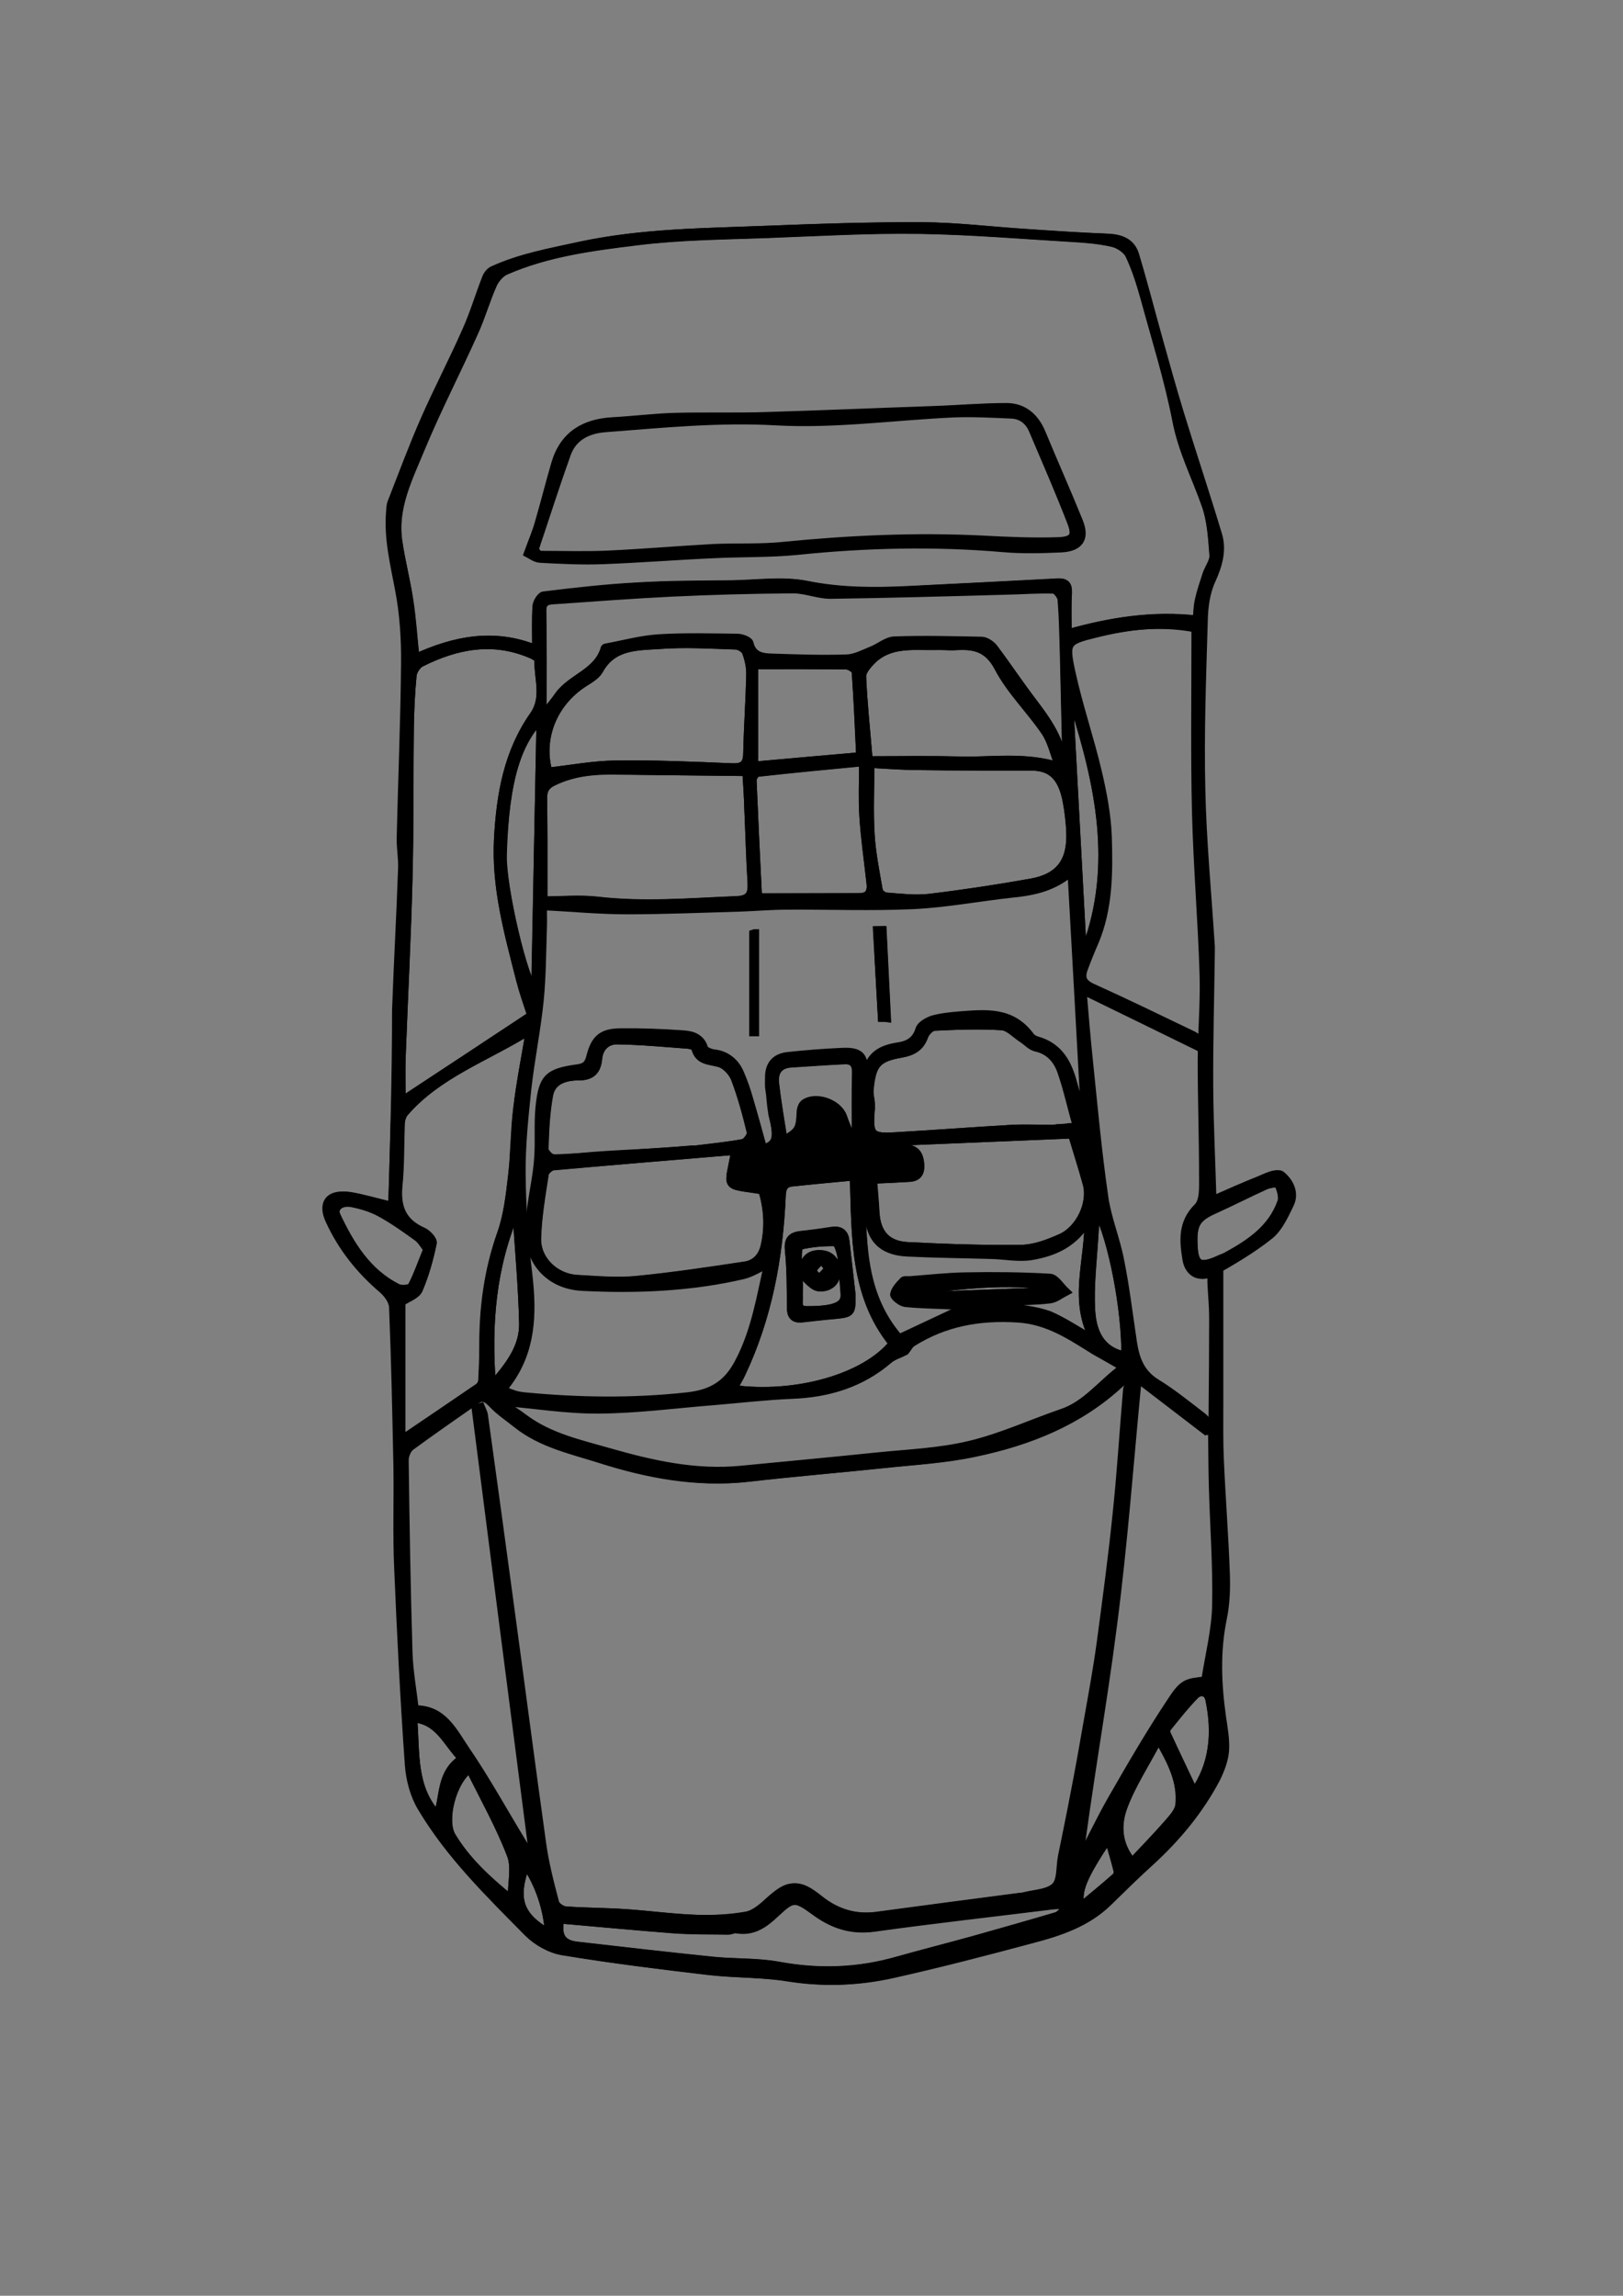 <?xml version="1.0" encoding="utf-8"?>
<!-- Generator: Adobe Illustrator 19.0.0, SVG Export Plug-In . SVG Version: 6.00 Build 0)  -->
<svg version="1.1" xmlns="http://www.w3.org/2000/svg" xmlns:xlink="http://www.w3.org/1999/xlink" x="0px" y="0px"
	 viewBox="0 0 595.3 841.9" style="enable-background:new 0 0 595.3 841.9;" xml:space="preserve">
<rect x="0" y="0" width="595.3" height="841.9" fill="#808080" stroke="none"/>
<style type="text/css">
	.st0{fill:none;stroke:#000000;stroke-width:3;stroke-miterlimit:10;}
	.st1{stroke:#000000;stroke-width:3;stroke-miterlimit:10;}
	.st2{fill:#FFFFFF;stroke:#000000;stroke-width:3;stroke-miterlimit:10;}
</style>
<g id="Calque_2">
</g>
<g id="Calque_1">
	<g id="XMLID_5_">
		<path id="XMLID_320_" class="st0" d="M143.9,442.3c-6-1.4-11.2-3-16.5-3.7c-6.8-0.9-9.4,2.8-6.5,9c4.5,9.8,11.1,18.1,19.3,25.1
			c1.9,1.6,3.9,4.3,4,6.6c0.8,19.4,1.2,38.9,1.6,58.3c0.2,12.6-0.3,25.3,0.3,37.9c1,23.9,2.2,47.9,3.9,71.8c0.4,5.3,1.9,11,4.6,15.5
			c10.4,17.5,24.9,31.6,39.1,46c3.3,3.3,8.3,6.1,12.9,6.8c17.7,2.9,35.5,5.1,53.3,7.2c9.6,1.1,19.3,0.8,28.8,2.3
			c12.9,2.1,25.6,1.6,38.1-1.2c17-3.8,33.9-8.2,50.7-12.7c10.3-2.7,20.4-6,28.3-13.8c5.1-5,10.2-10,15.5-14.8
			c9.6-8.8,17.8-18.7,23.9-30.2c1.7-3.1,3-6.8,3.3-10.3c0.3-4.1-0.5-8.3-1.1-12.4c-1.7-12.1-2.2-24.1,0.3-36.2
			c1.1-5.3,1.3-10.9,1.1-16.4c-0.5-13.9-1.5-27.9-2.2-41.8c-0.3-6.5-0.2-12.9-0.2-19.4c0-9.1,0-18.3,0-27.4c0-7.1,0-14.3,0-21.4
			c-0.7,0-1.3,0-2,0c0,1.4-0.1,2.7,0,4.1c0.2,4,0.6,8,0.6,12c0,11.5-0.1,22.9-0.2,34.4c0,2.3-0.2,4.7-0.2,7
			c0.1,6.9,0.1,13.9,0.3,20.8c0.4,14.4,1.5,28.9,1.2,43.3c-0.2,9.2-2.6,18.4-4,27.6c-6.6,0.7-8,0.7-12.3,7.3
			c-7.8,11.7-14.9,23.9-21.9,36.1c-4.8,8.4-8.9,17.2-13.4,25.8c3.7-30.1,9.1-59.6,12.9-89.4c3.8-29.9,6-60,9-89.9
			c-0.5-0.1-1.1-0.3-1.6-0.4c-0.5,1.4-1.3,2.7-1.4,4.1c-1.3,15.1-2.2,30.2-3.8,45.2c-1.6,15.7-3.7,31.3-5.8,47
			c-1.3,9.7-3.1,19.4-4.8,29c-1.6,9.2-3.2,18.3-5,27.4c-1.4,7.5-3,15-4.5,22.5c-0.7,3.7-0.2,8.7-2.5,10.9c-2.7,2.5-7.7,2.5-11.7,3.6
			c-0.3,0.1-0.7,0.1-1,0.1c-17.6,2.3-35.2,4.6-52.9,7c-8.2,1.1-15.4-1.1-21.8-6.2c-7.4-5.9-10.4-5.6-17.3,0.6
			c-2.5,2.3-5.4,4.9-8.5,5.5c-6.2,1.1-12.6,1.4-18.9,1.2c-8.8-0.3-17.5-1.6-26.3-2.1c-7.3-0.5-14.6-0.5-21.9-1
			c-1.4-0.1-3.5-1.6-3.9-2.8c-1.9-7.3-3.7-14.6-4.8-21.9c-4.1-29.3-7.9-58.7-11.9-88c-3.1-22.9-6.3-45.8-9.4-68.7
			c-0.1-1-0.7-2-1.1-3c-0.4,0.1-0.7,0.2-1.1,0.4c7,54.7,14,109.3,21.1,164c-2.2-1.3-3.6-3-4.7-4.7c-6.9-11.4-13.3-23.1-20.8-34
			c-4.6-6.7-8.3-15.4-18.8-15c-0.8-7.2-2.1-14.1-2.3-21c-0.7-23.5-1.1-46.9-1.4-70.4c0-1.7,0.9-4.1,2.2-5c7.9-5.8,16-11.4,24-17
			c2.7-1.9,4.6-1,6.8,1.3c2.7,2.9,6.1,5.1,9.2,7.6c8.9,7,19.7,9.3,30.1,12.6c17.6,5.6,35.4,9,54,6.9c16.5-1.9,33.1-3.2,49.6-5
			c11.2-1.2,22.6-1.8,33.6-4.2c19.5-4.2,37.9-11.4,52.9-25.3c1.6-1.4,3.2-2.8,4.5-4c9.4,7.2,18.4,14.1,27.4,21
			c0.4-0.5,0.8-1,1.3-1.5c-1-1.2-1.9-2.6-3.1-3.5c-5.6-4.2-11-8.6-16.9-12.3c-5.8-3.6-7.6-8.9-8.5-15c-1.6-10-2.8-20.1-4.7-30
			c-1.5-7.8-4.7-15.4-5.8-23.2c-2.3-16.5-3.8-33-5.6-49.6c-0.9-8.5-1.5-17-2.4-26.6c15.1,7.4,29,14.1,42.8,20.9
			c0.3-0.5,0.6-0.9,0.9-1.4c-1-0.8-1.9-1.9-3-2.5c-12.3-5.9-24.5-11.9-37-17.5c-3.6-1.6-4.4-3.6-3.2-6.9c1.2-3.3,2.6-6.5,3.9-9.7
			c5.3-12.5,5.3-25.7,4.9-38.8c-0.3-7.9-1.7-15.8-3.6-23.5c-2.9-12.4-7.1-24.6-9.8-37c-2.3-10.7-1.7-11.3,8.8-13.9
			c12.3-3,24.7-4.5,37.6-2c0,2,0,3.7,0,5.3c0,20.7-0.3,41.5,0.2,62.2c0.5,20,2.2,39.9,2.8,59.8c0.3,10.4-0.7,20.9-0.7,31.4
			c0,14.1,0.5,28.2,0.5,42.3c0,3.9,0.3,9.1-2,11.3c-5.8,5.8-5.2,12.3-4.1,19.1c0.8,4.9,4.7,7.1,8.8,4.7c7.2-4.1,14.4-8.3,20.8-13.4
			c3.4-2.7,5.5-7.4,7.5-11.5c2-4.1-0.2-8.2-3.2-10.7c-1.1-0.9-4.7,0.8-7,1.8c-5.8,2.3-11.6,4.9-18.2,7.8
			c-0.4-14.4-1.2-28.1-1.2-41.8c-0.1-16.8,0.4-33.6,0.6-50.4c0-0.8,0-1.7-0.1-2.5c-1.2-18.8-3.1-37.5-3.4-56.3
			c-0.4-20.6,0.3-41.2,0.9-61.9c0.1-5,0.8-10.5,2.9-14.9c2.6-5.4,4.1-10.8,2.4-16.4c-4.4-15.1-9.4-29.9-14.1-44.9
			c-2.7-8.9-5.2-17.9-7.7-26.8c-2.9-10.4-5.6-20.8-8.7-31.2c-1.4-4.5-5.1-6-9.8-6.2c-10.3-0.4-20.6-1.1-30.8-1.8
			c-12.3-0.8-24.6-2.4-36.9-2.4c-19.1-0.1-38.2,0.6-57.3,1.3c-22.7,0.9-45.5,1-68,5.8c-10.9,2.4-21.8,4.3-32,9
			c-1.1,0.5-2.1,1.9-2.5,3.1c-2.5,6.4-4.4,12.9-7.2,19.1c-4.8,10.9-10.4,21.6-15.2,32.5c-4.4,10-8.2,20.3-12.2,30.5
			c-0.4,1-0.4,2.3-0.5,3.4c-0.8,9.7,1.5,19,3.3,28.5c1.7,8.9,2.3,18.1,2.2,27.2c-0.2,21.3-1.1,42.6-1.6,63.8
			c-0.1,3.8,0.7,7.7,0.5,11.5c-0.6,17.3-1.6,34.6-2.2,51.8C145.3,394.5,144.6,418.6,143.9,442.3z"/>
		<path id="XMLID_284_" class="st1" d="M143.9,442.3c0.7-23.7,1.4-47.8,2.2-71.8c0.6-17.3,1.6-34.6,2.2-51.8
			c0.1-3.8-0.6-7.7-0.5-11.5c0.5-21.3,1.4-42.6,1.6-63.8c0.1-9.1-0.5-18.3-2.2-27.2c-1.8-9.5-4-18.8-3.3-28.5
			c0.1-1.2,0.1-2.4,0.5-3.4c4-10.2,7.8-20.4,12.2-30.5c4.8-11,10.3-21.6,15.2-32.5c2.7-6.2,4.7-12.8,7.2-19.1
			c0.5-1.2,1.4-2.6,2.5-3.1c10.2-4.7,21.1-6.6,32-9c22.5-4.9,45.2-4.9,68-5.8c19.1-0.8,38.2-1.4,57.3-1.3
			c12.3,0.1,24.6,1.6,36.9,2.4c10.3,0.7,20.5,1.4,30.8,1.8c4.7,0.2,8.4,1.7,9.8,6.2c3.1,10.3,5.8,20.8,8.7,31.2
			c2.5,9,5,17.9,7.7,26.8c4.6,15,9.6,29.9,14.1,44.9c1.6,5.5,0.1,10.9-2.4,16.4c-2.1,4.5-2.8,9.9-2.9,14.9
			c-0.6,20.6-1.4,41.3-0.9,61.9c0.4,18.8,2.2,37.5,3.4,56.3c0.1,0.8,0.1,1.7,0.1,2.5c-0.2,16.8-0.7,33.6-0.6,50.4
			c0.1,13.7,0.8,27.5,1.2,41.8c6.7-2.9,12.4-5.4,18.2-7.8c2.3-0.9,5.9-2.7,7-1.8c3.1,2.5,5.2,6.6,3.2,10.7c-2,4.1-4.1,8.8-7.5,11.5
			c-6.4,5.1-13.6,9.3-20.8,13.4c-4.2,2.4-8,0.2-8.8-4.7c-1.1-6.7-1.8-13.2,4.1-19.1c2.2-2.2,2-7.4,2-11.3c0-14.1-0.5-28.2-0.5-42.3
			c0-10.5,1-20.9,0.7-31.4c-0.6-20-2.3-39.9-2.8-59.8c-0.5-20.7-0.2-41.5-0.2-62.2c0-1.6,0-3.3,0-5.3c-12.9-2.6-25.3-1.1-37.6,2
			c-10.6,2.6-11.1,3.2-8.8,13.9c2.7,12.5,6.9,24.6,9.8,37c1.8,7.7,3.3,15.6,3.6,23.5c0.4,13.1,0.4,26.4-4.9,38.8
			c-1.4,3.2-2.7,6.4-3.9,9.7c-1.2,3.3-0.4,5.3,3.2,6.9c12.4,5.6,24.7,11.6,37,17.5c1.1,0.6,2,1.6,3,2.5c-0.3,0.5-0.6,0.9-0.9,1.4
			c-13.9-6.8-27.8-13.6-42.8-20.9c0.8,9.6,1.5,18.1,2.4,26.6c1.7,16.5,3.2,33.1,5.6,49.6c1.1,7.9,4.3,15.4,5.8,23.2
			c2,9.9,3.2,20,4.7,30c0.9,6,2.7,11.4,8.5,15c5.9,3.6,11.4,8.1,16.9,12.3c1.2,0.9,2.1,2.3,3.1,3.5c-0.4,0.5-0.8,1-1.3,1.5
			c-9-6.9-18.1-13.8-27.4-21c-1.3,1.1-2.9,2.5-4.5,4c-15,13.9-33.4,21.2-52.9,25.3c-11,2.4-22.4,3-33.6,4.2
			c-16.5,1.7-33.1,3.1-49.6,5c-18.6,2.1-36.4-1.4-54-6.9c-10.4-3.3-21.3-5.6-30.1-12.6c-3.1-2.5-6.5-4.7-9.2-7.6
			c-2.2-2.3-4-3.2-6.8-1.3c-8,5.6-16.1,11.2-24,17c-1.3,1-2.2,3.3-2.2,5c0.3,23.5,0.7,46.9,1.4,70.4c0.2,6.9,1.5,13.8,2.3,21
			c10.4-0.3,14.2,8.3,18.8,15c7.5,11,13.9,22.7,20.8,34c1.1,1.8,2.5,3.4,4.7,4.7c-7-54.7-14-109.3-21.1-164c0.4-0.1,0.7-0.2,1.1-0.4
			c0.4,1,1,1.9,1.1,3c3.2,22.9,6.3,45.8,9.4,68.7c4,29.3,7.8,58.7,11.9,88c1,7.4,2.9,14.7,4.8,21.9c0.3,1.2,2.5,2.7,3.9,2.8
			c7.3,0.6,14.6,0.5,21.9,1c8.8,0.6,17.5,1.8,26.3,2.1c6.3,0.2,12.7,0,18.9-1.2c3.1-0.6,6-3.2,8.5-5.5c6.9-6.2,9.9-6.5,17.3-0.6
			c6.4,5.2,13.6,7.3,21.8,6.2c17.6-2.3,35.2-4.7,52.9-7c0.3,0,0.7,0,1-0.1c4-1.1,9-1.1,11.7-3.6c2.2-2.1,1.7-7.1,2.5-10.9
			c1.5-7.5,3.1-15,4.5-22.5c1.7-9.1,3.4-18.3,5-27.4c1.7-9.7,3.4-19.3,4.8-29c2.1-15.6,4.2-31.3,5.8-47c1.6-15,2.5-30.2,3.8-45.2
			c0.1-1.4,0.9-2.7,1.4-4.1c0.5,0.1,1.1,0.3,1.6,0.4c-2.9,30-5.1,60.1-9,89.9c-3.8,29.8-9.2,59.3-12.9,89.4
			c4.4-8.6,8.6-17.4,13.4-25.8c7-12.2,14.1-24.4,21.9-36.1c4.4-6.6,5.7-6.5,12.3-7.3c1.4-9.3,3.8-18.4,4-27.6
			c0.4-14.4-0.8-28.9-1.2-43.3c-0.2-6.9-0.3-13.9-0.3-20.8c0-2.3,0.2-4.7,0.2-7c0.1-11.5,0.2-22.9,0.2-34.4c0-4-0.4-8-0.6-12
			c-0.1-1.4,0-2.7,0-4.1c0.7,0,1.3,0,2,0c0,7.1,0,14.3,0,21.4c0,9.1,0,18.3,0,27.4c0,6.5-0.1,12.9,0.2,19.4
			c0.6,13.9,1.7,27.8,2.2,41.8c0.2,5.4,0,11.1-1.1,16.4c-2.5,12.1-2,24.1-0.3,36.2c0.6,4.1,1.4,8.3,1.1,12.4
			c-0.3,3.5-1.7,7.1-3.3,10.3c-6.1,11.5-14.3,21.4-23.9,30.2c-5.3,4.8-10.4,9.8-15.5,14.8c-7.9,7.8-18,11.1-28.3,13.8
			c-16.8,4.5-33.7,8.9-50.7,12.7c-12.5,2.8-25.2,3.3-38.1,1.2c-9.5-1.5-19.2-1.2-28.8-2.3c-17.8-2.1-35.6-4.2-53.3-7.2
			c-4.6-0.8-9.6-3.5-12.9-6.8c-14.1-14.4-28.7-28.5-39.1-46c-2.7-4.5-4.2-10.2-4.6-15.5c-1.7-23.9-2.9-47.8-3.9-71.8
			c-0.5-12.6,0-25.3-0.3-37.9c-0.3-19.4-0.8-38.9-1.6-58.3c-0.1-2.3-2.1-5-4-6.6c-8.2-7-14.8-15.3-19.3-25.1c-2.9-6.3-0.3-9.9,6.5-9
			C132.7,439.3,137.9,440.9,143.9,442.3z M196.7,238.1c0-5.9-0.2-10.9,0.1-15.8c0.1-1.4,1.6-3.8,2.6-3.9c11.4-1.4,22.8-2.7,34.2-3.3
			c11.5-0.7,23-0.7,34.4-0.8c9.3-0.1,18.9-1.6,27.9,0.2c12.5,2.5,24.7,2.5,37.2,1.9c18.3-0.9,36.5-1.8,54.8-2.8
			c2.8-0.1,3.9,0.8,3.7,3.7c-0.2,4.8-0.1,9.6-0.1,15c16-4.5,31.3-6.9,47.5-5.1c0.2-2.4,0.2-4.9,0.8-7.3c0.7-3.2,1.8-6.3,2.8-9.4
			c0.8-2.3,2.6-4.6,2.5-6.8c-0.5-6.3-0.8-12.8-2.9-18.6c-3.6-10.3-8.6-19.9-10.7-30.9c-3-15.3-7.7-30.2-11.8-45.3
			c-1.5-5.3-3.1-10.5-5.5-15.5c-1-2-3.8-3.8-6.1-4.4c-4.6-1.1-9.5-1.6-14.3-1.8c-18.8-1.1-37.5-2.7-56.3-3
			c-18.6-0.3-37.2,0.8-55.8,1.5c-16.1,0.6-32.3,0.7-48.3,2.7c-16.3,2-32.7,4.2-48,10.8c-2,0.9-3.8,3-4.7,5
			c-2.5,5.6-4.1,11.6-6.7,17.2c-6.4,14.2-13.6,28.2-19.6,42.6c-4.5,11-10.3,21.9-8.4,34.5c1.1,7.2,3,14.3,4,21.5
			c1,7,1.5,14,2.3,21.3C166.7,234.7,181.3,231.8,196.7,238.1z M283.3,408.2c-0.8-4.5-0.5-5.3-1.1-8.8c-0.2-1.3-0.1-2.7-0.1-4
			c-0.1-4.7,2.1-7.6,6.9-8.1c6.4-0.7,12.8-1.2,19.2-1.5c2.3-0.1,5.2-0.2,6.7,1c1.5,1.2,1.6,4.2,2.8,7.6c1.1-7.9,6.2-9.8,12.1-10.7
			c3.7-0.6,6.3-2.3,7.5-6.3c0.5-1.5,3-2.9,4.8-3.5c3.2-0.9,6.5-1.2,9.8-1.5c9.5-0.7,19.1-1.8,25.7,7.4c0.6,0.9,1.8,1.5,2.9,1.8
			c7.8,2.2,10.8,8.3,12.7,15.3c1.5,5.5,3,10.9,4.6,16.4c0.1,0,0.3-0.1,0.4-0.1c-1.7-31.1-3.4-62.2-5.2-94.2
			c-6.8,6.1-14.3,7.6-22.2,8.4c-12.1,1.2-24.1,3.6-36.1,4.2c-15.4,0.7-30.9,0.1-46.4,0.2c-5.7,0-11.3,0.5-17,0.7
			c-14,0.4-27.9,1-41.9,1c-10.1,0-20.1-0.9-30.7-1.5c0,3.3,0.1,5.6,0,7.9c-0.3,9-0.3,18-1.2,26.9c-1.1,10.7-3.3,21.4-4.5,32.1
			c-1.1,10.4-2.2,20.9-2.1,31.3c0.1,12.4,1,24.9,2.5,37.3c1.7,14.1,1.3,27.6-7.7,39.5c-0.6,0.8-1,1.6-1.6,2.7
			c1.8,0.7,3.4,1.3,4.9,1.8c1.1,0.3,2.3,0.5,3.4,0.6c19.9,1.9,39.7,2.2,59.7,0c9.2-1,14.8-4.6,18.9-12.5c6.1-11.5,8-24.1,10.9-36.7
			c-3.5,1.6-6.5,3.7-9.7,4.4c-19.4,4.5-39.2,5.3-59,4.3c-11.9-0.6-19.4-8.9-19-20.9c0.1-3,0.4-5.9,0.8-8.9c0.8-5.6,2-11.1,2.4-16.7
			c0.5-6.3-0.1-12.6,0.5-18.9c1.1-11,3.1-12.9,14-14.4c2.8-0.4,3.9-1.4,4.6-4.1c1.7-6.8,4.3-9,11-9.1c7.5-0.1,15,0.2,22.4,0.7
			c3.2,0.2,6.7,0.6,7.9,4.8c0.3,1,2.5,2,3.9,2.2c4.7,0.5,7.7,3.1,9.4,7.2c1.3,3.1,2.3,6.2,3.3,9.4c1.8,6.1,3.5,12.3,5.2,18.5
			C285.1,419.7,285.6,417.5,283.3,408.2 M412.2,501.4c-4.1-2.4-7.3-4.2-10.3-6.1c-8.8-5.5-17.2-11.3-28.5-12
			c-14.1-0.9-26.8,1.4-38.6,8.8c-1.3,0.8-2,2.4-2.7,3.2c-2.1,1.1-4.3,1.7-5.9,3c-10.3,8.9-22.4,12.6-35.8,13
			c-9.5,0.3-18.9,1.5-28.4,2.3c-14.1,1.1-28.1,3-42.2,3.1c-11.9,0.1-23.9-1.9-36.9-3c3.6,2.5,6.7,4.4,9.6,6.6
			c9.1,6.7,19.9,9.1,30.4,12.1c16,4.6,32.2,8.3,49.1,6.6c16.4-1.6,32.8-3.1,49.1-4.8c11.5-1.2,23.3-1.6,34.5-4.3
			c11.5-2.7,22.5-7.8,33.8-11.7C398.6,515.2,404,507.4,412.2,501.4z M194.9,372.4c-1.5-4.6-3-8.8-4.1-13.1
			c-4.3-17-9.1-33.8-8.1-51.9c0.9-16.3,3.6-31.6,13.1-45.1c4.5-6.5,1.6-13.5,1.7-20.3c0-0.7-1.5-1.6-2.5-2
			c-14.1-6.1-27.6-3.5-40.7,3.1c-1.4,0.7-2.9,2.9-3,4.6c-0.6,6.3-0.9,12.6-1,18.9c-0.2,18.6,0,37.2-0.5,55.8
			c-0.5,21.8-1.7,43.5-2.5,65.3c-0.2,5.7,0,11.3,0,16.1C163.1,393.4,178.9,383,194.9,372.4z M199,260.4c0.6,0,1.2,0,1.8,0
			c1.4-1.8,2.9-3.6,4.2-5.5c4.8-6.5,14.3-8.3,16.8-17.1c0-0.1,0.2-0.3,0.4-0.3c6.5-1.2,13-3,19.5-3.4c9.6-0.6,19.2-0.3,28.8-0.2
			c1.5,0,4.1,1,4.3,1.9c1.2,5.1,5.2,5.3,8.9,5.4c9,0.3,17.9,0.6,26.9,0.3c3.1-0.1,6.2-1.8,9.2-3c2.8-1.1,5.5-3.5,8.2-3.6
			c10.6-0.4,21.3-0.1,32,0.1c1.5,0,3.4,1.3,4.4,2.5c5,6.6,9.5,13.5,14.5,20c6,7.9,11.5,15.8,11.1,26.4c0,0.6,0.8,1.2,1.3,1.8
			c-0.4-16.1-0.7-31.9-1.1-47.6c-0.2-6.1-0.3-12.3-0.8-18.3c-0.1-1.4-2-3.8-3.1-3.8c-5.8-0.2-11.6,0.3-17.5,0.4
			c-21.4,0.5-42.9,1.2-64.3,1.5c-4.6,0.1-9.2-2-13.7-2c-14.8,0.1-29.6,0.5-44.4,1.2c-14.4,0.7-28.9,1.8-43.3,2.8
			c-2.5,0.2-4.4,0.6-4.3,4C199.1,236.2,199,248.3,199,260.4z M194.4,377.8c-16,10-33.8,16-46,30.1c-0.8,1-1.3,2.5-1.4,3.8
			c-0.3,7.8-0.1,15.6-0.9,23.3c-0.7,7.8,1.5,13.3,9,16.6c1.6,0.7,3.9,3.1,3.6,4.3c-1.2,5.8-2.8,11.5-5.1,16.9c-0.9,2-4.1,3-6.4,4.6
			c0,16.3,0,33.2,0,50.6c9.9-6.7,19.2-13,28.4-19.3c0.7-0.5,1.3-1.6,1.4-2.5c0.3-4.1,0.4-8.2,0.4-12.4c0-14.2,1.8-28,6.5-41.5
			c2.3-6.6,3.1-13.9,4-21c1-8.2,0.9-16.6,1.9-24.8C190.8,397,192.8,387.4,194.4,377.8z M273.8,283.1c-15.8-0.2-31.2-0.3-46.6-0.6
			c-8.4-0.2-16.5,0.3-24.3,4.1c-2.7,1.3-3.7,3-3.7,5.7c0,5.1,0.1,10.3,0.1,15.4c0,7.4,0,14.8,0,22.5c6.8,0,13.4-0.6,19.8,0.1
			c17.1,2,34.2,0.5,51.2-0.2c4.6-0.2,5.6-2.2,5.4-6.3c-0.5-9.1-0.8-18.2-1.2-27.4C274.4,292.4,274.1,288.3,273.8,283.1z M269.7,422
			c-22.5,1.9-44.6,3.7-66.7,5.7c-1.2,0.1-3,1.7-3.2,2.8c-1.2,7.9-2.6,15.8-2.8,23.7c-0.2,7.9,6.6,14.4,14.6,14.9
			c7.3,0.4,14.6,1.1,21.9,0.4c13.3-1.3,26.6-3.3,39.9-5.3c3.8-0.6,6.3-3.2,7.2-7.3c1.5-7,1.1-13.8-0.9-20.4
			C265.1,434.2,267.2,436.2,269.7,422z M319.2,280.1c0,9.3-0.4,17.6,0.1,25.8c0.4,6.9,1.8,13.8,3,20.7c0.2,0.9,1.7,2.1,2.6,2.2
			c5.3,0.4,10.7,1.1,15.9,0.5c12.5-1.5,25-3.4,37.4-5.6c10.4-1.8,14.8-7.7,14.4-18.4c-0.2-3.8-0.6-7.6-1.3-11.4
			c-1.7-9.1-5.7-12.8-13-12.8c-14,0-27.9,0-41.9-0.2C330.6,280.8,324.8,280.4,319.2,280.1z M201.1,283c8.6-1,16.6-2.5,24.6-2.6
			c14.1-0.2,28.2,0.4,42.3,1c4.1,0.2,6.1-0.6,6.1-5.1c0.2-9.6,0.9-19.2,1.1-28.8c0.1-2.8-0.6-5.7-1.5-8.3c-0.4-1.2-2.4-2.4-3.8-2.5
			c-9.3-0.3-18.6-0.9-27.9-0.2c-8.2,0.6-17.2,0.1-22.2,9.2c-1.1,2-3.6,3.4-5.6,4.7C202.7,257.8,197.7,270.9,201.1,283z M325.9,418.8
			c0,0.6,0,1.3,0,1.9c2.2,0.2,4.5,0.5,6.7,0.6c3.4,0.2,4.5,2.4,4.8,5.3c0.3,2.8-0.4,5-3.7,5.3c-4.4,0.3-8.8,0.4-13.6,0.7
			c0.3,4.1,0.6,8,0.9,11.9c0.5,7.8,4.1,12.1,11.9,12.5c13.9,0.7,27.9,1.2,41.8,1c4.8-0.1,9.8-2,14.3-4c7.1-3.1,11.6-12.8,9.6-19.9
			c-1.6-5.9-3.5-11.7-5.4-18.1C370.8,416.9,348.4,417.9,325.9,418.8z M255,421.6c5.9-0.8,11.9-1.3,17.7-2.4c1.2-0.2,3.1-2.9,2.8-4
			c-1.6-6.6-3.4-13.2-5.8-19.6c-0.9-2.3-3.3-5-5.6-5.7c-3.7-1.1-7.9-0.6-9-5.7c-0.1-0.5-1.7-1-2.6-1.1c-8.7-0.6-17.5-1.5-26.2-1.6
			c-3.7,0-6.5,2.5-6.9,6.7c-0.4,4.2-2.2,6.5-7,6.5c-4.8,0-9.9,1.3-11,6.8c-1.2,6.5-1.5,13.2-1.7,19.9c0,1.1,1.9,3.2,3.1,3.4
			C205.8,425.1,251.9,421.7,255,421.6 M388.5,281.1c-1.8-4.6-2.7-9.1-5.1-12.7c-5.5-8.1-12.8-15.1-17.2-23.6
			c-4-7.6-9.3-8.3-16.2-7.8c-2.2,0.1-4.3-0.2-6.5-0.1c-8.3,0.2-17.1-1.4-23.9,5.5c-1.5,1.6-3.5,3.9-3.4,5.7
			c0.4,9.9,1.5,19.8,2.4,30.8c11.1,0,22.1-0.3,33,0.1C363.6,279.2,375.8,277.1,388.5,281.1z M319.4,405.8
			c-0.9,10.7-0.2,11.5,9.4,10.9c14.1-0.8,28.2-1.9,42.3-2.7c5-0.3,9.9,0,14.8,0c2.4-0.2,1.5-0.2,3.4-0.3c3.3-0.1,1.2,0.1,5.8-0.2
			c-2.2-7.8-3.6-14.3-5.8-20.6c-1.5-4.3-4.4-7.7-9.4-8.8c-1.8-0.4-3.3-2.2-4.9-3.2c-2.5-1.6-5-4.5-7.7-4.6
			c-8.2-0.5-16.5-0.2-24.7,0.2c-1.4,0.1-3.3,2-3.8,3.5c-1.5,4.2-4.4,5.7-8.5,6.4c-8.7,1.6-10.5,4-11.5,12.8
			C318.7,402.2,319.3,402.9,319.4,405.8 M205.5,703.9c-1.4,6.4,1,9.1,6,9.7c16.5,1.9,33,3.8,49.5,5.5c8.3,0.8,16.7,0.4,24.8,1.9
			c14.7,2.7,29,2.2,43.4-1.9c9.6-2.7,19.2-5.2,28.8-7.8c9.9-2.7,19.8-5.5,29.6-8.5c1.3-0.4,2.3-1.9,3.4-2.9
			c-0.3-0.5-0.5-0.9-0.8-1.4c-1.6,0.1-3.2,0.1-4.7,0.3c-21.6,2.7-43.3,5.1-64.8,8.1c-8.6,1.2-15.5-1.2-22.1-6.2
			c-6.9-5-7.9-4.9-14,0.8c-4.1,3.9-8.3,7.1-14.5,6c-0.9-0.2-2,0.5-2.9,0.5c-6.8-0.1-13.6,0-20.4-0.5
			C233,706.4,219.3,705.1,205.5,703.9z M313.2,431.4c-7.9,0.8-15.3,1.4-22.6,2.2c-3.1,0.3-3.8,2.1-3.9,5.1c-1,22.6-5,44.5-14.8,65.1
			c-0.9,1.9-2,3.6-3.1,5.6c23.1,3.2,48.5-4.1,58.7-16.7C313.2,475,313.9,453.6,313.2,431.4z M278,329.1c13.4,0,25.2,0,37,0
			c3.9,0,4.7-2.1,4.3-5.4c-0.9-8.1-2.1-16.2-2.6-24.3c-0.4-6.2-0.1-12.5-0.1-19.9c-13.7,1.3-26.3,2.5-38.8,3.9
			c-0.7,0.1-1.9,1.9-1.8,2.8C276.6,300.5,277.3,315,278,329.1z M401.4,491.5c-8.2-14.8-1.8-29.1-2.1-44.7
			c-5,9.2-12.7,12.2-20.8,13.6c-4.8,0.8-9.9-0.2-14.8-0.4c-10.3-0.3-20.6-0.3-30.9-0.9c-9.6-0.5-13.9-5.4-14.1-14.9
			c-0.1-3.8-0.7-7.6-1.1-11.4c-0.6,0.1-1.1,0.1-1.7,0.2c0.5,20.3-0.8,41,13.9,57.8c7.8-3.7,15.2-7.1,22.6-10.6
			c-1.3-1.3-2.4-1.6-3.4-1.7c-5.6-0.3-11.3-0.3-16.9-0.9c-1.5-0.2-4.1-2.3-4-3.1c0.3-1.8,2-3.4,3.3-4.8c0.4-0.4,1.6-0.1,2.4-0.2
			c6.8-0.5,13.6-1.3,20.4-1.4c10.3-0.2,20.6-0.1,30.9,0.5c2,0.1,3.8,3.2,5.7,5c-1.9,0.9-3.7,2.4-5.7,2.7c-5.1,0.6-10.4,0.6-15.5,0.8
			c-0.1,0.7-0.2,1.3-0.3,2c5.2,1,10.7,1.4,15.6,3.2C390.2,484.6,395,488,401.4,491.5z M276.6,243.9c0,12,0,24.4,0,36.9
			c13-1.2,25.7-2.3,38.5-3.4c0.1-0.2,0.4-0.5,0.4-0.8c-0.5-10.1-0.9-20.2-1.6-30.3c-0.1-0.9-2.3-2.3-3.5-2.3
			C299.5,243.9,288.6,243.9,276.6,243.9z M198.3,263.4c-8,8.5-13.1,21-13.9,50.2c-0.3,11.5,7.7,46.3,12,50.4
			C197,330.7,197.6,297.8,198.3,263.4z M172.3,648.6c-6.5,4.5-10.2,19-6.6,24.9c5.4,8.9,13,16,22,23.3c0-6.3,1.5-12.1-0.3-16.6
			C183.3,669.4,177.6,659.3,172.3,648.6z M156.8,458.1c-1.3-1.6-2.2-3.3-3.7-4.4c-4.4-3.2-8.9-6.4-13.7-9c-3.1-1.7-6.8-2.8-10.3-3.5
			c-4.2-0.8-7.1,1.7-5.7,4.7c5.1,10.8,11.2,20.8,22.4,26.5c1.4,0.7,4.7,0.4,5.2-0.5C153.2,467.6,154.8,463.1,156.8,458.1z
			 M393.9,258.3c-0.6,0-1.1,0.1-1.7,0.1c1.6,29.7,3.2,59.5,4.8,89.2c0.5,0,1-0.1,1.5-0.1C409.6,317.2,403.2,287.7,393.9,258.3z
			 M311.8,416.2c0.7-0.1,1.5-0.2,2.2-0.4c0-7.4-0.1-14.9,0.1-22.3c0.1-3.2-1.2-4.8-4.2-4.7c-6.6,0.3-13.1,0.8-19.7,1.2
			c-4.8,0.3-6.4,3.3-5.9,7.5c0.8,6.9,2,13.8,3.1,20.8c5.7-3.2,6.1-4.2,6.4-10.2c0-1.2,0.6-2.8,1.4-3.4c4.2-2.9,12.3,0,14,4.9
			C309.9,411.8,310.9,414,311.8,416.2z M424.9,637.7c-4.9,9.3-9.9,16.8-12.9,25.1c-2.3,6.3-2.2,13.5,3.3,20.1
			c4.6-4.9,9-9.4,13.1-14.1c1.8-2.1,4.1-4.5,4.3-7C433.5,653.5,429.9,646.2,424.9,637.7z M437.7,454.9c0.1,9.2,1.9,10.4,10.1,6.8
			c0.8-0.3,1.5-0.6,2.3-1c8.5-4.7,16.6-10,20-19.8c0.7-1.9-0.3-4.6-1.1-6.7c-0.2-0.5-3.4-0.1-4.9,0.6c-6.2,2.8-12.2,5.9-18.4,8.7
			C439.3,446.3,437.7,448.5,437.7,454.9z M189.4,443.4c-9.1,21.3-10.7,42.1-9,64.8c6.5-7.4,11.7-14.2,11.5-23
			C191.6,471.8,190.3,458.4,189.4,443.4z M402.5,443.8c-0.4,3.3-1,6.1-1.1,9c-0.5,9.3-1.7,18.6-1.2,27.8
			c0.6,10.2,5.2,15.2,12.6,16.6C413,480.5,408.1,454.8,402.5,443.8z M438,657.3c7.1-10,8.2-21.7,5.6-34c-0.6-3.1-3.4-3.6-5.4-1.6
			c-3.7,3.7-7,8-10.3,12.1c-0.4,0.5-0.3,1.6,0,2.2C431.3,643.2,434.7,650.3,438,657.3z M169.6,644.9c-5.8-5.8-8.4-14-18.1-14.8
			c1.1,12.7-0.5,25.5,9,35.7C163,658.6,161.4,650.2,169.6,644.9z M396.4,699.2c4.7-3.9,8.8-7.3,12.8-10.8c0.5-0.5,1-1.5,0.8-2.2
			c-1-4-2.2-8-3.4-12.2C397.2,688.1,394.8,693.6,396.4,699.2z M331,473.8c0,0.6,0,1.2,0,1.8c18.5-0.7,37-1.4,55.5-2.1
			c-0.8-1.4-1.6-1.9-2.5-2.1C366.1,469.1,348.6,471.8,331,473.8z M192.9,683.7c-4.7,12.7-2.5,19,8.5,25.3
			C200.7,699.9,198,691.6,192.9,683.7z M366.5,479.8c0.1-0.5,0.1-1,0.2-1.6c-3.6-1-7.4-0.1-11.1,0.1c0,0.5-0.1,0.9-0.1,1.4
			C359.1,479.8,362.8,479.8,366.5,479.8z"/>
		<path id="XMLID_281_" class="st0" d="M196.7,238.1c-15.4-6.3-30-3.4-44.3,3.3c-0.8-7.3-1.2-14.3-2.3-21.3c-1.1-7.2-3-14.3-4-21.5
			c-1.9-12.5,3.9-23.5,8.4-34.5c6-14.4,13.2-28.3,19.6-42.6c2.5-5.6,4.2-11.6,6.7-17.2c0.9-2,2.8-4.2,4.7-5
			c15.3-6.7,31.7-8.8,48-10.8c16-2,32.2-2.1,48.3-2.7c18.6-0.7,37.2-1.8,55.8-1.5c18.8,0.3,37.6,1.9,56.3,3
			c4.8,0.3,9.6,0.7,14.3,1.8c2.3,0.5,5.1,2.4,6.1,4.4c2.3,4.9,4,10.2,5.5,15.5c4.2,15,8.9,30,11.8,45.3c2.1,11,7.1,20.6,10.7,30.9
			c2,5.8,2.4,12.3,2.9,18.6c0.2,2.2-1.7,4.5-2.5,6.8c-1,3.1-2.1,6.2-2.8,9.4c-0.5,2.4-0.5,4.9-0.8,7.3c-16.2-1.8-31.5,0.5-47.5,5.1
			c0-5.4-0.2-10.2,0.1-15c0.1-2.9-0.9-3.9-3.7-3.7c-18.3,1-36.5,1.8-54.8,2.8c-12.5,0.6-24.7,0.7-37.2-1.9
			c-8.9-1.8-18.5-0.3-27.9-0.2c-11.5,0.2-23,0.1-34.4,0.8c-11.4,0.7-22.8,2-34.2,3.3c-1.1,0.1-2.5,2.5-2.6,3.9
			C196.5,227.2,196.7,232.2,196.7,238.1z M193.7,202.9c0.8,0.4,2.6,1.9,4.5,2c7.6,0.4,15.3,0.8,22.9,0.5c13.6-0.5,27.2-1.6,40.9-2.2
			c10.1-0.5,20.3-0.2,30.4-1.2c25.2-2.6,50.4-3.2,75.7-1c6.9,0.6,14,0.4,20.9,0.1c6.9-0.3,9-3.5,6.5-9.7
			c-4.4-10.9-9.2-21.7-13.7-32.5c-2.4-5.8-6.6-9.4-12.8-9.4c-8.9,0-17.9,0.7-26.8,1.1c-20.4,0.8-40.9,1.6-61.3,2.2
			c-11.1,0.3-22.2-0.1-33.4,0.3c-7.6,0.2-15.2,1.2-22.9,1.6c-10.3,0.6-17.8,4.9-20.9,15.3c-2.1,7.2-3.9,14.4-6,21.6
			C196.8,195,195.3,198.5,193.7,202.9z"/>
		<path id="XMLID_277_" class="st0" d="M283.2,408c2.4,9.2,1.9,11.7-3.2,13.7c-1.7-6.2-3.4-12.4-5.2-18.5c-0.9-3.2-2-6.4-3.3-9.4
			c-1.7-4.1-4.7-6.7-9.4-7.2c-1.4-0.1-3.6-1.1-3.9-2.2c-1.2-4.2-4.7-4.6-7.9-4.8c-7.5-0.5-15-0.7-22.4-0.7c-6.7,0.1-9.3,2.2-11,9.1
			c-0.7,2.6-1.8,3.7-4.6,4.1c-10.9,1.5-12.9,3.4-14,14.4c-0.6,6.2,0,12.6-0.5,18.9c-0.4,5.6-1.7,11.1-2.4,16.7
			c-0.4,2.9-0.7,5.9-0.8,8.9c-0.4,12,7.1,20.3,19,20.9c19.8,1,39.6,0.2,59-4.3c3.2-0.8,6.2-2.8,9.7-4.4
			c-2.9,12.6-4.8,25.2-10.9,36.7c-4.2,7.9-9.7,11.5-18.9,12.5c-20,2.2-39.8,1.9-59.7,0c-1.2-0.1-2.3-0.2-3.4-0.6
			c-1.6-0.5-3.1-1.1-4.9-1.8c0.6-1.1,1-2,1.6-2.7c8.9-11.9,9.3-25.4,7.7-39.5c-1.5-12.4-2.4-24.8-2.5-37.3
			c-0.1-10.4,1-20.9,2.1-31.3c1.2-10.7,3.4-21.4,4.5-32.1c0.9-8.9,0.9-17.9,1.2-26.9c0.1-2.3,0-4.6,0-7.9
			c10.6,0.5,20.6,1.5,30.7,1.5c14,0,27.9-0.6,41.9-1c5.7-0.2,11.3-0.7,17-0.7c15.5-0.1,31,0.5,46.4-0.2c12.1-0.6,24.1-2.9,36.1-4.2
			c7.9-0.8,15.4-2.3,22.2-8.4c1.8,32,3.5,63.1,5.2,94.2c-0.1,0-0.3,0.1-0.4,0.1c-1.5-5.5-3.1-10.9-4.6-16.4
			c-1.9-7-4.9-13.1-12.7-15.3c-1.1-0.3-2.3-1-2.9-1.8c-6.7-9.2-16.3-8.1-25.7-7.4c-3.3,0.2-6.7,0.6-9.8,1.5
			c-1.8,0.5-4.4,1.9-4.8,3.5c-1.2,4-3.7,5.7-7.5,6.3c-5.9,0.9-11,2.7-12.1,10.7c-1.2-3.4-1.3-6.4-2.8-7.6c-1.5-1.2-4.4-1.1-6.7-1
			c-6.4,0.3-12.8,0.8-19.2,1.5c-4.7,0.5-6.9,3.4-6.9,8.1c0,1.3,0,2.7,0.1,4c0.4,3.7,0.1,4.6,1.1,8.8 M276.9,342.3
			c-0.2,0-0.4,0-0.6,0.1c0,12,0,24.1,0,36.1c0.2,0,0.4,0,0.6,0C276.9,366.4,276.9,354.3,276.9,342.3z M323.5,373.2
			c0.6,0,1.2,0,1.8,0.1c-0.5-10.7-1.1-21.4-1.6-32.2c-0.6,0-1.3,0.1-1.9,0.1C322.3,351.9,322.9,362.5,323.5,373.2z"/>
		<path id="XMLID_276_" class="st0" d="M412.2,501.4c-8.2,6-13.7,13.8-22.9,17c-11.3,3.9-22.3,8.9-33.8,11.7
			c-11.2,2.6-22.9,3.1-34.5,4.3c-16.4,1.7-32.8,3.1-49.1,4.8c-16.9,1.7-33.1-2-49.1-6.6c-10.5-3-21.3-5.4-30.4-12.1
			c-2.9-2.1-5.9-4.1-9.6-6.6c13,1.1,25,3.1,36.9,3c14.1-0.1,28.2-2,42.2-3.1c9.5-0.8,18.9-1.9,28.4-2.3c13.4-0.5,25.5-4.1,35.8-13
			c1.6-1.3,3.8-1.9,5.9-3c0.7-0.8,1.4-2.4,2.7-3.2c11.8-7.4,24.6-9.7,38.6-8.8c11.3,0.7,19.6,6.5,28.5,12
			C405,497.3,408.2,499,412.2,501.4z"/>
		<path id="XMLID_275_" class="st0" d="M194.9,372.4c-16,10.6-31.8,21-47.6,31.4c0-4.8-0.2-10.5,0-16.1c0.8-21.8,1.9-43.5,2.5-65.3
			c0.5-18.6,0.2-37.2,0.5-55.8c0.1-6.3,0.4-12.6,1-18.9c0.2-1.6,1.6-3.8,3-4.6c13.1-6.6,26.6-9.2,40.7-3.1c1,0.4,2.5,1.4,2.5,2
			c-0.2,6.8,2.8,13.8-1.7,20.3c-9.5,13.6-12.2,28.9-13.1,45.1c-1,18.1,3.8,34.9,8.1,51.9C191.9,363.6,193.4,367.8,194.9,372.4z"/>
		<path id="XMLID_274_" class="st0" d="M199,260.4c0-12.1,0.1-24.2-0.1-36.3c-0.1-3.4,1.8-3.9,4.3-4c14.4-1,28.9-2.1,43.3-2.8
			c14.8-0.7,29.6-1.1,44.4-1.2c4.6,0,9.2,2,13.7,2c21.4-0.3,42.9-0.9,64.3-1.5c5.8-0.1,11.7-0.6,17.5-0.4c1.1,0,3,2.4,3.1,3.8
			c0.6,6.1,0.7,12.2,0.8,18.3c0.4,15.8,0.7,31.6,1.1,47.6c-0.5-0.7-1.3-1.3-1.3-1.8c0.4-10.5-5.1-18.5-11.1-26.4
			c-5-6.6-9.6-13.4-14.5-20c-1-1.3-2.9-2.5-4.4-2.5c-10.6-0.3-21.3-0.5-32-0.1c-2.8,0.1-5.4,2.5-8.2,3.6c-3,1.2-6.1,2.9-9.2,3
			c-9,0.3-17.9,0-26.9-0.3c-3.8-0.1-7.7-0.3-8.9-5.4c-0.2-1-2.8-1.9-4.3-1.9c-9.6-0.1-19.3-0.4-28.8,0.2c-6.6,0.4-13,2.2-19.5,3.4
			c-0.1,0-0.3,0.2-0.4,0.3c-2.5,8.8-12,10.6-16.8,17.1c-1.4,1.9-2.8,3.7-4.2,5.5C200.2,260.4,199.6,260.4,199,260.4z"/>
		<path id="XMLID_273_" class="st0" d="M194.4,377.8c-1.6,9.6-3.5,19.2-4.7,28.9c-1,8.2-0.9,16.6-1.9,24.8c-0.8,7.1-1.6,14.3-4,21
			c-4.8,13.5-6.6,27.3-6.5,41.5c0,4.1-0.2,8.2-0.4,12.4c-0.1,0.9-0.6,2-1.4,2.5c-9.2,6.4-18.5,12.6-28.4,19.3c0-17.4,0-34.3,0-50.6
			c2.3-1.6,5.5-2.6,6.4-4.6c2.3-5.4,3.9-11.2,5.1-16.9c0.3-1.2-2-3.6-3.6-4.3c-7.4-3.3-9.7-8.8-9-16.6c0.7-7.7,0.5-15.6,0.9-23.3
			c0.1-1.3,0.6-2.9,1.4-3.8C160.6,393.8,178.4,387.8,194.4,377.8z"/>
		<path id="XMLID_272_" class="st0" d="M273.8,283.1c0.3,5.2,0.6,9.3,0.7,13.4c0.4,9.1,0.6,18.3,1.2,27.4c0.2,4.1-0.8,6.1-5.4,6.3
			c-17.1,0.6-34.1,2.2-51.2,0.2c-6.4-0.8-12.9-0.1-19.8-0.1c0-7.7,0-15.1,0-22.5c0-5.1-0.1-10.3-0.1-15.4c0-2.7,1-4.4,3.7-5.7
			c7.8-3.8,15.9-4.3,24.3-4.1C242.7,282.8,258.1,282.9,273.8,283.1z"/>
		<path id="XMLID_271_" class="st0" d="M269.7,422c-2.5,14.3-4.6,12.2,9.9,14.4c2,6.7,2.5,13.4,0.9,20.4c-0.9,4.1-3.4,6.7-7.2,7.3
			c-13.3,2-26.5,4-39.9,5.3c-7.2,0.7-14.6,0-21.9-0.4c-7.9-0.5-14.8-7-14.6-14.9c0.2-7.9,1.6-15.8,2.8-23.7c0.2-1.1,2-2.7,3.2-2.8
			C225.1,425.7,247.2,423.9,269.7,422z"/>
		<path id="XMLID_270_" class="st0" d="M319.2,280.1c5.7,0.3,11.5,0.8,17.2,0.8c14,0.2,27.9,0.2,41.9,0.2c7.3,0,11.3,3.7,13,12.8
			c0.7,3.7,1.2,7.6,1.3,11.4c0.4,10.7-4,16.5-14.4,18.4c-12.4,2.2-24.9,4.1-37.4,5.6c-5.2,0.6-10.6-0.1-15.9-0.5
			c-0.9-0.1-2.5-1.3-2.6-2.2c-1.2-6.9-2.6-13.8-3-20.7C318.8,297.6,319.2,289.3,319.2,280.1z"/>
		<path id="XMLID_269_" class="st0" d="M201.1,283c-3.4-12.1,1.6-25.2,13.1-32.6c2.1-1.3,4.5-2.7,5.6-4.7c5-9.1,14-8.7,22.2-9.2
			c9.2-0.7,18.6-0.1,27.9,0.2c1.3,0,3.4,1.3,3.8,2.5c1,2.6,1.6,5.5,1.5,8.3c-0.2,9.6-0.9,19.2-1.1,28.8c-0.1,4.5-2,5.3-6.1,5.1
			c-14.1-0.6-28.2-1.2-42.3-1C217.7,280.5,209.7,282,201.1,283z"/>
		<path id="XMLID_268_" class="st0" d="M325.9,418.8c22.5-0.9,45-1.9,67.4-2.8c1.9,6.4,3.8,12.2,5.4,18.1c1.9,7.1-2.5,16.8-9.6,19.9
			c-4.5,2-9.5,3.9-14.3,4c-13.9,0.2-27.9-0.3-41.8-1c-7.8-0.4-11.5-4.8-11.9-12.5c-0.2-3.9-0.6-7.9-0.9-11.9
			c4.8-0.2,9.2-0.4,13.6-0.7c3.3-0.2,4-2.5,3.7-5.3c-0.3-2.9-1.4-5.1-4.8-5.3c-2.2-0.1-4.5-0.4-6.7-0.6
			C325.9,420.1,325.9,419.4,325.9,418.8z"/>
		<path id="XMLID_265_" class="st0" d="M253.2,421.6c-14.2,1.4-26.8,1.4-41.1,2.8c-3.1,0.3-6.3,0.7-9.4,0.4
			c-1.2-0.1-3.1-2.2-3.1-3.4c0.2-6.6,0.5-13.4,1.7-19.9c1-5.5,6.2-6.8,11-6.8c4.8,0,6.6-2.3,7-6.5c0.4-4.2,3.2-6.7,6.9-6.7
			c8.7,0.1,17.5,0.9,26.2,1.6c0.9,0.1,2.5,0.5,2.6,1.1c1.2,5.1,5.3,4.5,9,5.7c2.3,0.7,4.7,3.4,5.6,5.7c2.4,6.3,4.2,13,5.8,19.6
			c0.3,1.1-1.6,3.7-2.8,4c-5.8,1.1-11.8,1.7-17.7,2.4C254.4,421.6,253.9,421.5,253.2,421.6z"/>
		<path id="XMLID_264_" class="st0" d="M388.5,281.1c-12.8-4-24.9-1.8-36.9-2.2c-10.9-0.3-21.9-0.1-33-0.1c-0.9-11-2-20.9-2.4-30.8
			c-0.1-1.9,1.9-4.2,3.4-5.7c6.7-6.8,15.6-5.2,23.9-5.5c2.2-0.1,4.3,0.2,6.5,0.1c6.9-0.4,12.2,0.3,16.2,7.8
			c4.5,8.5,11.8,15.5,17.2,23.6C385.8,271.9,386.7,276.4,388.5,281.1z"/>
		<path id="XMLID_260_" class="st0" d="M319.4,406c0.2-2.9-0.7-3.8-0.4-6.8c0.9-8.9,2.7-11.3,11.5-12.8c4.1-0.7,7-2.2,8.5-6.4
			c0.5-1.5,2.4-3.4,3.8-3.5c8.2-0.4,16.5-0.7,24.7-0.2c2.6,0.2,5.1,3,7.7,4.6c1.7,1.1,3.1,2.8,4.9,3.2c5,1.1,7.9,4.5,9.4,8.8
			c2.2,6.3,3.7,12.8,5.8,20.6c-3.8-0.4-3.1,0.1-6.4,0.2c-2.3,0.1-0.5,0.2-2.9,0.3c-4.8,0-9.8-0.2-14.8,0
			c-14.1,0.8-28.2,1.9-42.3,2.7c-9.7,0.6-10.4-0.3-9.4-10.9"/>
		<path id="XMLID_259_" class="st0" d="M205.5,703.9c13.8,1.2,27.5,2.5,41.2,3.5c6.8,0.5,13.6,0.4,20.4,0.5c1,0,2-0.6,2.9-0.5
			c6.1,1.1,10.3-2.1,14.5-6c6.1-5.7,7.2-5.8,14-0.8c6.7,4.9,13.6,7.4,22.1,6.2c21.6-3.1,43.2-5.5,64.8-8.1c1.6-0.2,3.2-0.2,4.7-0.3
			c0.3,0.5,0.5,0.9,0.8,1.4c-1.1,1-2.1,2.5-3.4,2.9c-9.8,2.9-19.7,5.7-29.6,8.5c-9.6,2.7-19.2,5.1-28.8,7.8
			c-14.3,4.1-28.7,4.6-43.4,1.9c-8.1-1.5-16.6-1-24.8-1.9c-16.5-1.7-33-3.6-49.5-5.5C206.5,712.9,204.1,710.3,205.5,703.9z"/>
		<path id="XMLID_256_" class="st0" d="M313.2,431.4c0.7,22.2,0,43.7,14.3,61.3c-10.2,12.6-35.6,19.8-58.7,16.7
			c1.1-1.9,2.2-3.7,3.1-5.6c9.7-20.6,13.8-42.6,14.8-65.1c0.1-3,0.8-4.8,3.9-5.1C298,432.8,305.3,432.1,313.2,431.4z M312.3,474.7
			c-0.7-6.4-1.5-12.9-2.2-19.3c-0.3-3.1-1.8-4.4-5-3.9c-3.7,0.6-7.5,1.1-11.3,1.5c-3.4,0.4-4.8,1.6-4.4,5.5
			c0.7,6.9,0.7,13.8,0.7,20.8c0,3,0.9,4.5,4,4.2c3.8-0.4,7.6-0.9,11.4-1.2C312.4,481.6,312.4,481.6,312.3,474.7z"/>
		<path id="XMLID_255_" class="st0" d="M278,329.1c-0.7-14.1-1.4-28.6-2-43c0-0.9,1.1-2.7,1.8-2.8c12.5-1.4,25.1-2.6,38.8-3.9
			c0,7.4-0.3,13.7,0.1,19.9c0.6,8.1,1.7,16.2,2.6,24.3c0.4,3.3-0.4,5.5-4.3,5.4C303.2,329,291.4,329.1,278,329.1z"/>
		<path id="XMLID_254_" class="st0" d="M401.4,491.5c-6.4-3.5-11.2-7-16.6-9c-4.9-1.9-10.4-2.2-15.6-3.2c0.1-0.7,0.2-1.3,0.3-2
			c5.2-0.2,10.4-0.2,15.5-0.8c2-0.2,3.8-1.7,5.7-2.7c-1.9-1.7-3.7-4.9-5.7-5c-10.3-0.6-20.6-0.6-30.9-0.5
			c-6.8,0.1-13.6,0.9-20.4,1.4c-0.8,0.1-2-0.3-2.4,0.2c-1.3,1.5-3,3.1-3.3,4.8c-0.1,0.8,2.5,2.9,4,3.1c5.6,0.6,11.3,0.6,16.9,0.9
			c1.1,0.1,2.1,0.4,3.4,1.7c-7.4,3.5-14.8,6.9-22.6,10.6c-14.7-16.8-13.4-37.5-13.9-57.8c0.6-0.1,1.1-0.1,1.7-0.2
			c0.4,3.8,1,7.6,1.1,11.4c0.2,9.4,4.5,14.4,14.1,14.9c10.3,0.5,20.6,0.6,30.9,0.9c4.9,0.1,10,1.2,14.8,0.4
			c8.1-1.4,15.7-4.5,20.8-13.6C399.6,462.4,393.2,476.7,401.4,491.5z"/>
		<path id="XMLID_253_" class="st0" d="M276.6,243.9c12,0,22.9-0.1,33.8,0.1c1.2,0,3.4,1.4,3.5,2.3c0.7,10.1,1.2,20.2,1.6,30.3
			c0,0.3-0.3,0.6-0.4,0.8c-12.8,1.1-25.5,2.3-38.5,3.4C276.6,268.3,276.6,256,276.6,243.9z"/>
		<path id="XMLID_252_" class="st0" d="M198.3,263.4c-0.7,34.3-1.3,67.2-2,100.6c-4.2-4.1-12.3-38.9-12-50.4
			C185.2,284.4,190.3,272,198.3,263.4z"/>
		<path id="XMLID_251_" class="st0" d="M172.3,648.6c5.3,10.8,11,20.9,15.1,31.5c1.8,4.5,0.3,10.3,0.3,16.6
			c-9-7.3-16.6-14.3-22-23.3C162.2,667.6,165.9,653,172.3,648.6z"/>
		<path id="XMLID_250_" class="st0" d="M156.8,458.1c-2.1,5-3.6,9.6-5.8,13.7c-0.5,0.9-3.8,1.2-5.2,0.5
			c-11.1-5.6-17.3-15.7-22.4-26.5c-1.4-3,1.5-5.5,5.7-4.7c3.5,0.7,7.2,1.8,10.3,3.5c4.8,2.6,9.2,5.8,13.7,9
			C154.6,454.7,155.5,456.5,156.8,458.1z"/>
		<path id="XMLID_249_" class="st0" d="M393.9,258.3c9.3,29.4,15.7,58.8,4.6,89.2c-0.5,0-1,0.1-1.5,0.1c-1.6-29.7-3.2-59.5-4.8-89.2
			C392.8,258.4,393.3,258.4,393.9,258.3z"/>
		<path id="XMLID_248_" class="st0" d="M311.8,416.2c-0.9-2.2-1.9-4.4-2.7-6.7c-1.7-4.9-9.7-7.8-14-4.9c-0.9,0.6-1.4,2.2-1.4,3.4
			c-0.3,6.1-0.7,7-6.4,10.2c-1.1-7-2.3-13.9-3.1-20.8c-0.5-4.1,1.2-7.2,5.9-7.5c6.6-0.4,13.1-0.9,19.7-1.2c3-0.1,4.3,1.6,4.2,4.7
			c-0.2,7.4-0.1,14.9-0.1,22.3C313.3,415.9,312.5,416.1,311.8,416.2z"/>
		<path id="XMLID_247_" class="st0" d="M424.9,637.7c5,8.5,8.5,15.8,7.7,24.1c-0.2,2.5-2.5,4.9-4.3,7c-4.1,4.7-8.5,9.2-13.1,14.1
			c-5.5-6.6-5.6-13.8-3.3-20.1C415,654.6,420,647,424.9,637.7z"/>
		<path id="XMLID_246_" class="st0" d="M437.7,454.9c-0.1-6.4,1.6-8.6,7.9-11.5c6.2-2.8,12.2-5.9,18.4-8.7c1.5-0.7,4.7-1,4.9-0.6
			c0.9,2.1,1.8,4.8,1.1,6.7c-3.4,9.7-11.4,15.1-20,19.8c-0.7,0.4-1.5,0.7-2.3,1C439.7,465.4,437.8,464.1,437.7,454.9z"/>
		<path id="XMLID_245_" class="st0" d="M189.4,443.4c1,14.9,2.2,28.4,2.5,41.8c0.2,8.9-5,15.6-11.5,23
			C178.7,485.5,180.3,464.7,189.4,443.4z"/>
		<path id="XMLID_244_" class="st0" d="M402.5,443.8c5.6,11,10.5,36.7,10.3,53.4c-7.4-1.4-12-6.4-12.6-16.6
			c-0.6-9.2,0.6-18.6,1.2-27.8C401.5,449.9,402,447.2,402.5,443.8z"/>
		<path id="XMLID_243_" class="st0" d="M438,657.3c-3.3-7-6.7-14.1-10-21.3c-0.3-0.6-0.4-1.8,0-2.2c3.3-4.1,6.6-8.3,10.3-12.1
			c2-2,4.7-1.5,5.4,1.6C446.2,635.6,445.1,647.3,438,657.3z"/>
		<path id="XMLID_242_" class="st0" d="M169.6,644.9c-8.1,5.3-6.6,13.7-9.1,20.9c-9.5-10.2-7.9-23-9-35.7
			C161.2,630.9,163.8,639.1,169.6,644.9z"/>
		<path id="XMLID_241_" class="st0" d="M396.4,699.2c-1.6-5.6,0.8-11.1,10.2-25.2c1.2,4.2,2.4,8.2,3.4,12.2c0.2,0.6-0.3,1.7-0.8,2.2
			C405.2,691.9,401.1,695.3,396.4,699.2z"/>
		<path id="XMLID_240_" class="st0" d="M331,473.8c17.6-2,35.1-4.7,52.9-2.4c0.9,0.1,1.7,0.7,2.5,2.1c-18.5,0.7-37,1.4-55.5,2.1
			C331,475,331,474.4,331,473.8z"/>
		<path id="XMLID_239_" class="st0" d="M192.9,683.7c5.2,7.9,7.9,16.2,8.5,25.3C190.4,702.8,188.2,696.4,192.9,683.7z"/>
		<path id="XMLID_238_" class="st2" d="M366.5,479.8c-3.7,0-7.4,0-11.1,0c0-0.5,0.1-0.9,0.1-1.4c3.7-0.3,7.5-1.2,11.1-0.1
			C366.6,478.8,366.5,479.3,366.5,479.8z"/>
		<path id="XMLID_235_" class="st1" d="M193.7,202.9c1.6-4.4,3.1-7.9,4.2-11.5c2.1-7.2,3.9-14.4,6-21.6c3-10.4,10.5-14.7,20.9-15.3
			c7.6-0.4,15.2-1.4,22.9-1.6c11.1-0.3,22.2,0.1,33.4-0.3c20.4-0.6,40.9-1.5,61.3-2.2c8.9-0.3,17.9-1.1,26.8-1.1
			c6.2,0,10.4,3.7,12.8,9.4c4.5,10.9,9.3,21.6,13.7,32.5c2.5,6.2,0.4,9.4-6.5,9.7c-7,0.3-14,0.5-20.9-0.1c-25.3-2.2-50.5-1.6-75.7,1
			c-10.1,1-20.2,0.7-30.4,1.2c-13.6,0.7-27.2,1.7-40.9,2.2c-7.6,0.3-15.3-0.1-22.9-0.5C196.3,204.8,194.5,203.3,193.7,202.9z
			 M196,201.6c0.5,0.6,1,1.3,1.6,1.9c8.6,0,17.2,0.3,25.7-0.1c12.8-0.6,25.5-1.7,38.3-2.4c8.6-0.4,17.3,0.1,25.9-0.8
			c24.2-2.4,48.4-3.5,72.8-2.3c9.3,0.5,18.6,0.9,27.9,0.6c5.6-0.2,6.7-2.1,4.8-7.1c-4.4-11.4-9.3-22.6-14.1-33.9
			c-1.5-3.5-4.2-5.6-8.1-5.8c-7.1-0.3-14.2-0.7-21.3-0.4c-21.6,0.9-43.3,4-64.8,2.9c-21.2-1.2-41.8,0.9-62.7,2.5
			c-6.4,0.5-11.8,3.1-14.1,9.4C203.7,178,200,189.8,196,201.6z"/>
		<path id="XMLID_234_" class="st1" d="M276.9,342.3c0,12.1,0,24.1,0,36.2c-0.2,0-0.4,0-0.6,0c0-12,0-24.1,0-36.1
			C276.6,342.3,276.8,342.3,276.9,342.3z"/>
		<path id="XMLID_233_" class="st1" d="M323.5,373.2c-0.6-10.7-1.2-21.3-1.8-32c0.6,0,1.3-0.1,1.9-0.1c0.5,10.7,1.1,21.4,1.6,32.2
			C324.7,373.3,324.1,373.2,323.5,373.2z"/>
		<path id="XMLID_227_" class="st1" d="M312.3,474.7c0,7,0,6.9-6.8,7.5c-3.8,0.3-7.6,0.8-11.4,1.2c-3.1,0.3-4-1.2-4-4.2
			c0-6.9,0-13.9-0.7-20.8c-0.4-3.9,1.1-5.1,4.4-5.5c3.8-0.4,7.5-0.9,11.3-1.5c3.2-0.5,4.7,0.9,5,3.9
			C310.8,461.8,311.6,468.2,312.3,474.7z M293,471c0,1.7-0.1,3.2,0,4.7c0.1,2.1-0.9,4.8,3.1,4.8c9.6,0,13.7-1.5,13.8-5.4
			c0-0.2,0-0.3,0-0.5c-0.4-4.6-0.6-9.3-1.2-13.9c-0.3-1.9-1.4-5.1-2.2-5.2c-4.4-0.1-8.9,0.3-13.1,1.3c-0.8,0.2-0.8,4.2-0.8,6.5
			C292.5,465.9,292.8,468.6,293,471z"/>
		<path id="XMLID_226_" class="st0" d="M196,201.6c3.9-11.7,7.7-23.5,11.9-35.2c2.3-6.3,7.7-8.9,14.1-9.4
			c20.9-1.6,41.6-3.7,62.7-2.5c21.5,1.2,43.2-1.9,64.8-2.9c7.1-0.3,14.2,0.1,21.3,0.4c3.8,0.1,6.6,2.2,8.1,5.8
			c4.8,11.3,9.7,22.5,14.1,33.9c1.9,5,0.8,6.9-4.8,7.1c-9.3,0.3-18.6-0.2-27.9-0.6c-24.3-1.2-48.5-0.1-72.8,2.3
			c-8.6,0.9-17.3,0.3-25.9,0.8c-12.8,0.7-25.5,1.8-38.3,2.4c-8.6,0.4-17.2,0.1-25.7,0.1C197.1,202.9,196.6,202.2,196,201.6z"/>
		<path id="XMLID_223_" class="st0" d="M293,471c-0.2-2.4-0.5-5-0.5-7.7c0-2.3,0-6.3,0.8-6.5c4.3-1,8.7-1.4,13.1-1.3
			c0.8,0,1.9,3.3,2.2,5.2c0.6,4.6,0.8,9.2,1.2,13.9c0,0.2,0,0.3,0,0.5c0,4-4.1,5.4-13.8,5.4c-4,0-3-2.7-3.1-4.8
			C292.9,474.2,293,472.7,293,471z M293.9,467.1c2.1,1.7,4.1,4.7,6.4,4.9c3.2,0.3,6.6-1.6,6.4-5.9c-0.2-3.8-2.1-6.2-6.3-6.2
			C296.5,460,294.8,462.2,293.9,467.1z"/>
		<path id="XMLID_220_" class="st1" d="M293.9,467.1c0.9-5,2.6-7.1,6.6-7.1c4.2,0,6.1,2.4,6.3,6.2c0.2,4.3-3.2,6.2-6.4,5.9
			C298,471.8,296,468.9,293.9,467.1z M301.3,461.8c-1.5,1.8-3,2.9-3.2,4.1c-0.1,0.9,1.5,2.1,2.3,3.1c1.1-1.2,2.5-2.3,3.3-3.7
			C303.9,464.8,302.4,463.5,301.3,461.8z"/>
		<path id="XMLID_219_" class="st0" d="M301.3,461.8c1.2,1.7,2.6,3,2.4,3.5c-0.7,1.4-2.1,2.5-3.3,3.7c-0.8-1.1-2.4-2.2-2.3-3.1
			C298.3,464.7,299.8,463.6,301.3,461.8z"/>
	</g>
</g>
</svg>
